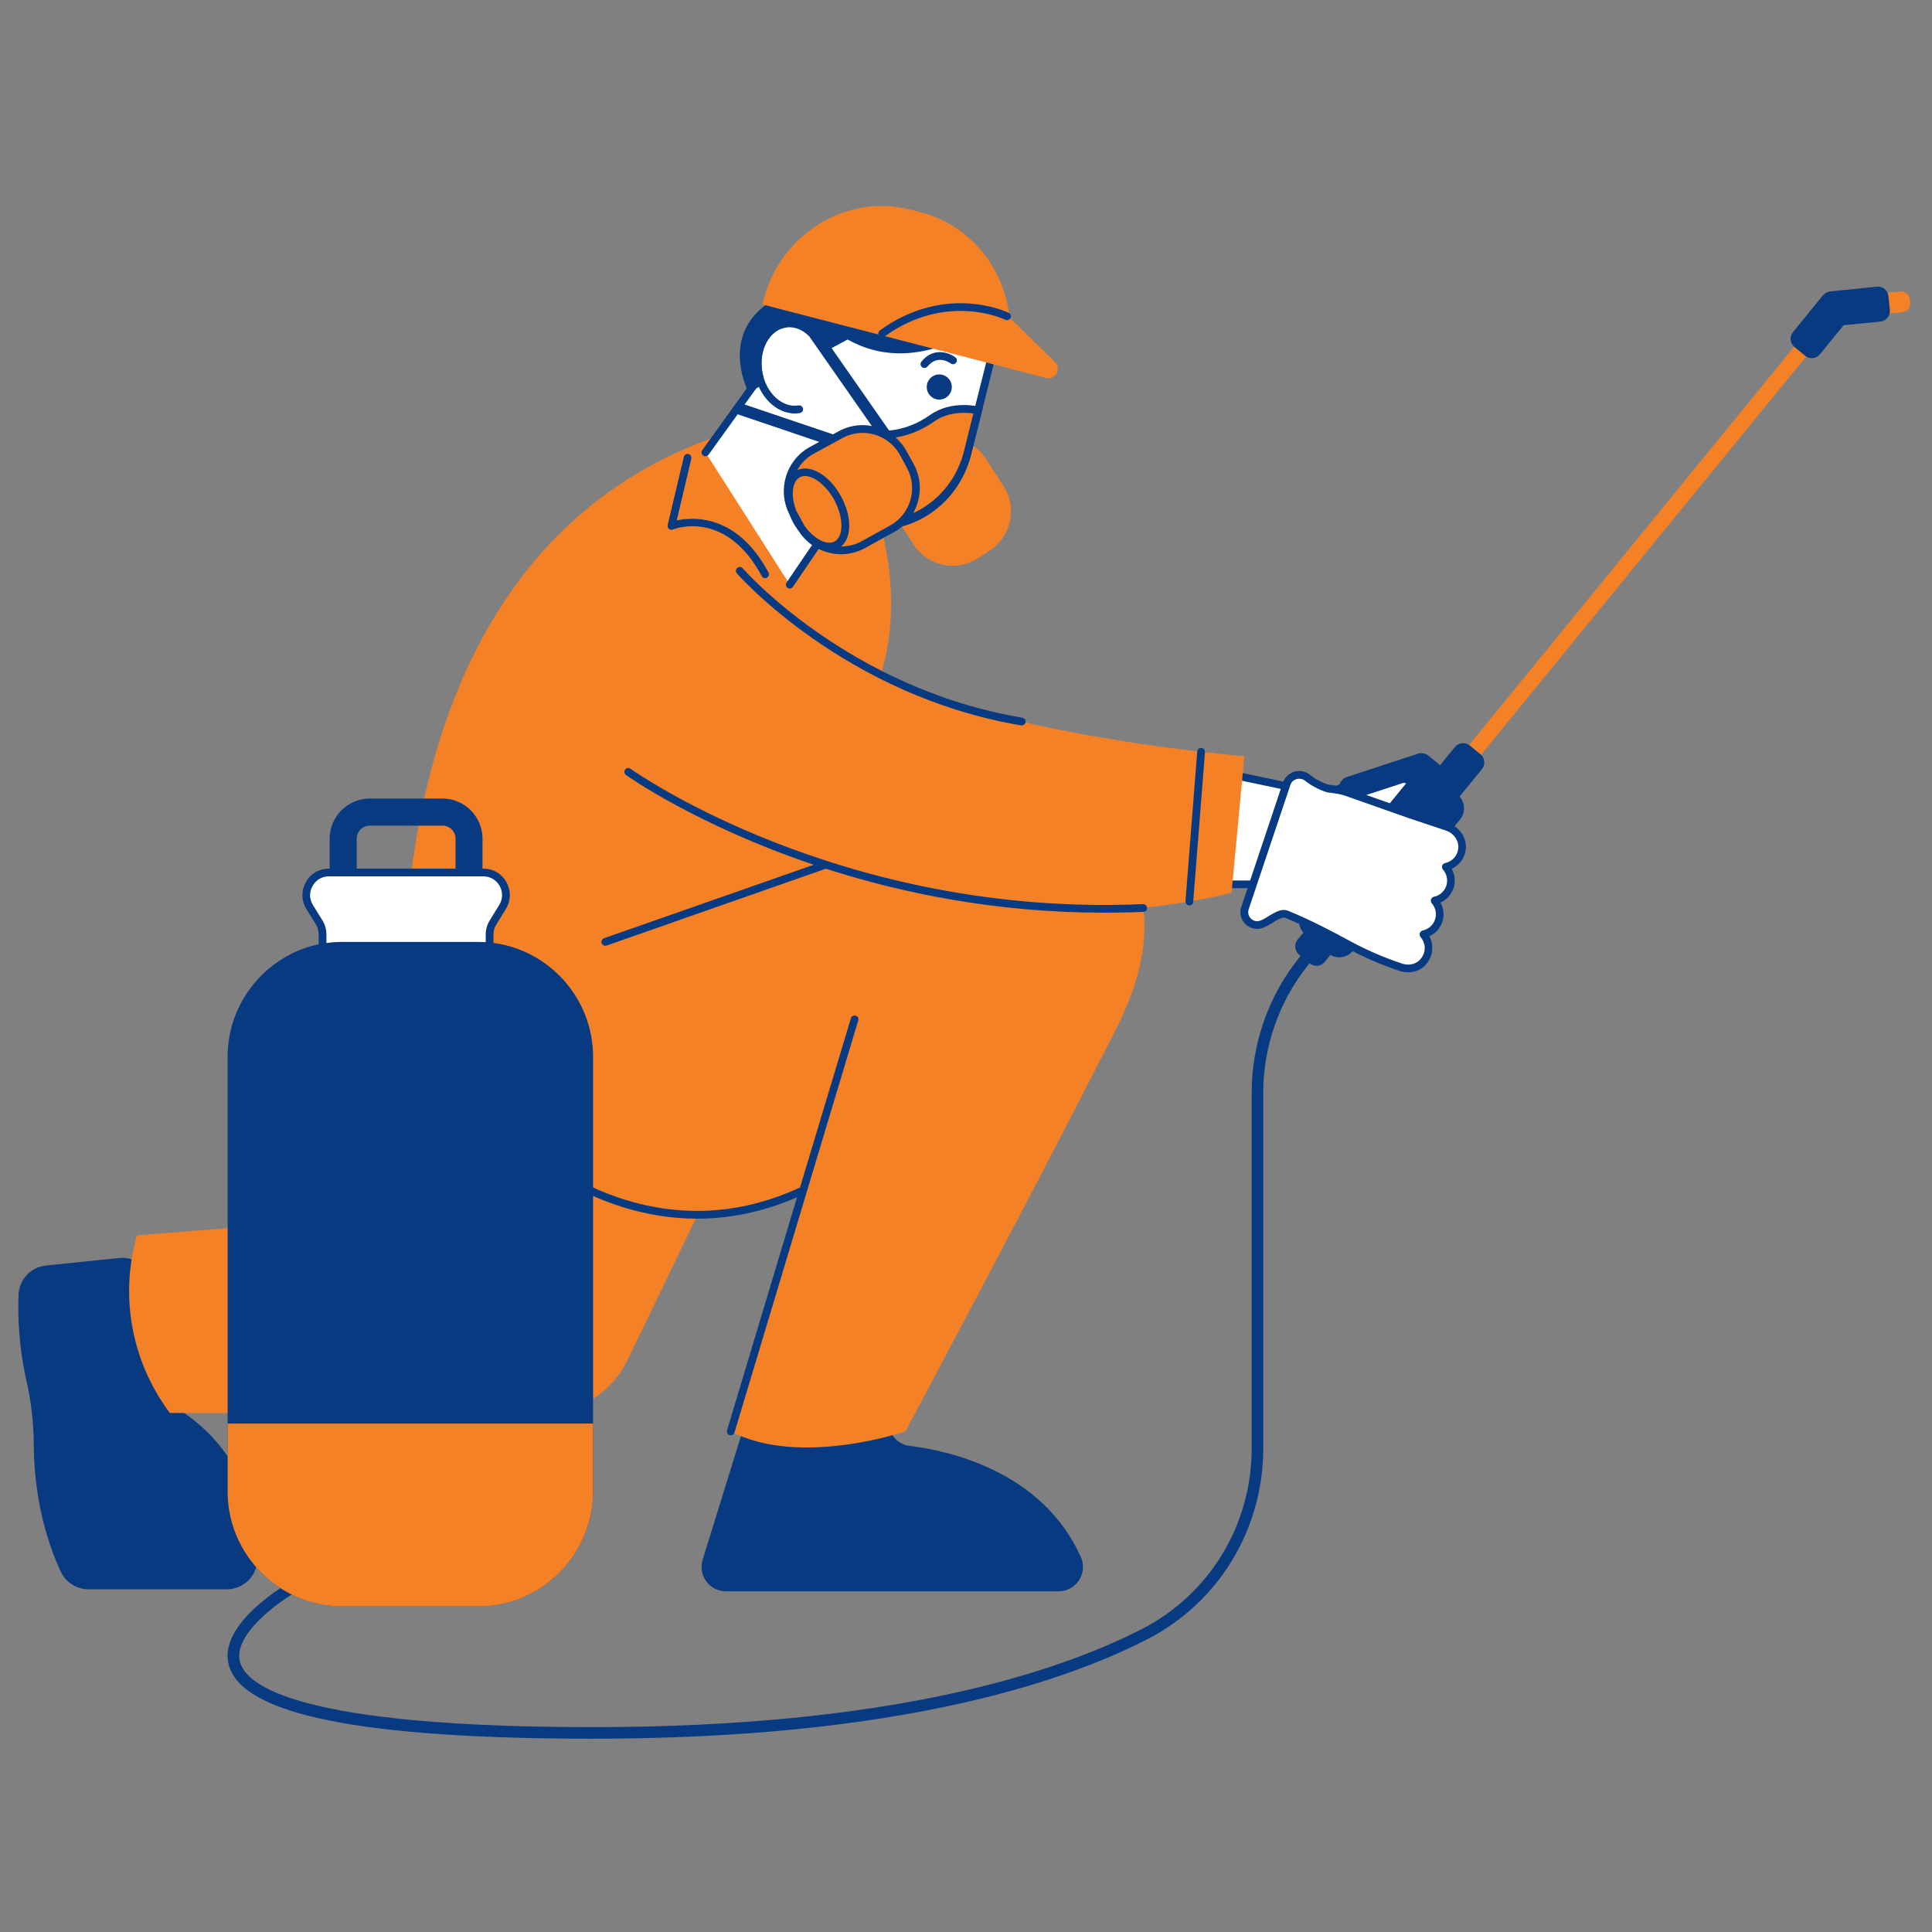 <?xml version="1.0" encoding="UTF-8"?>
<svg xmlns="http://www.w3.org/2000/svg" xmlns:xlink="http://www.w3.org/1999/xlink" width="100" zoomAndPan="magnify" viewBox="0 0 75 75" height="100" preserveAspectRatio="xMidYMid meet" version="1.0">
  <rect x="0" y="0" width="75" height="75" fill="#808080" stroke="none"/>
  <defs>
    <clipPath id="14a5c6702d">
      <path d="M 8 36 L 52 36 L 52 67.5 L 8 67.5 Z M 8 36 " clip-rule="nonzero"></path>
    </clipPath>
    <clipPath id="9cc84ef405">
      <path d="M 0.668 48 L 43 48 L 43 62 L 0.668 62 Z M 0.668 48 " clip-rule="nonzero"></path>
    </clipPath>
    <clipPath id="f6f167be63">
      <path d="M 29 7.5 L 42 7.5 L 42 15 L 29 15 Z M 29 7.5 " clip-rule="nonzero"></path>
    </clipPath>
    <clipPath id="ad2621954e">
      <path d="M 8 11 L 74.168 11 L 74.168 63 L 8 63 Z M 8 11 " clip-rule="nonzero"></path>
    </clipPath>
  </defs>
  <g clip-path="url(#14a5c6702d)">
    <path fill="#083a81" d="M 51.555 36.492 L 50.758 37.492 C 49.652 38.883 49.039 40.633 49.039 42.414 L 49.039 56.223 C 49.039 59.371 47.309 62.219 44.52 63.645 C 41.09 65.402 34.574 67.496 23.023 67.496 C 14.012 67.496 9.383 66.559 8.879 64.625 C 8.457 63.016 11.168 61.469 11.285 61.402 C 11.395 61.34 11.531 61.379 11.594 61.488 C 11.652 61.598 11.613 61.734 11.508 61.793 C 10.805 62.191 9.039 63.453 9.316 64.512 C 9.562 65.457 11.672 67.047 23.023 67.047 C 34.484 67.047 40.93 64.977 44.316 63.246 C 46.953 61.895 48.59 59.203 48.59 56.223 L 48.59 42.414 C 48.59 40.531 49.234 38.684 50.406 37.211 L 51.203 36.211 C 51.281 36.113 51.422 36.098 51.516 36.176 C 51.617 36.254 51.633 36.395 51.555 36.492 Z M 51.555 36.492 " fill-opacity="1" fill-rule="nonzero"></path>
  </g>
  <path fill="#f58127" d="M 35.473 21.148 L 34.777 20.082 C 34.234 19.25 34.469 18.129 35.297 17.586 L 35.773 17.277 C 36.602 16.738 37.719 16.973 38.262 17.801 L 38.957 18.871 C 39.496 19.699 39.262 20.82 38.434 21.363 L 37.957 21.672 C 37.129 22.215 36.012 21.977 35.473 21.148 Z M 35.473 21.148 " fill-opacity="1" fill-rule="nonzero"></path>
  <g clip-path="url(#9cc84ef405)">
    <path fill="#083a81" d="M 5.918 49.883 L 6.359 53.816 C 6.398 54.168 6.59 54.488 6.887 54.676 C 9.574 56.379 10 59.008 9.992 60.516 C 9.992 61.168 9.461 61.695 8.809 61.695 L 3.43 61.695 C 2.969 61.695 2.547 61.422 2.355 61.004 C 1.5 59.152 1.32 57.301 1.312 56.117 C 1.309 55.273 1.215 54.43 1.027 53.602 C 0.723 52.254 0.688 51.059 0.719 50.262 C 0.742 49.672 1.195 49.188 1.781 49.129 L 4.617 48.836 C 5.266 48.766 5.848 49.234 5.918 49.883 Z M 33.676 54.637 L 29.992 54.293 C 29.551 54.254 29.137 54.527 29.008 54.957 L 27.277 60.551 C 27.09 61.156 27.543 61.773 28.176 61.773 L 41.102 61.773 C 41.781 61.773 42.238 61.066 41.957 60.441 C 40.453 57.094 36.812 56.312 35.312 56.129 C 34.914 56.082 34.59 55.781 34.508 55.383 C 34.43 54.977 34.09 54.672 33.676 54.637 Z M 33.676 54.637 " fill-opacity="1" fill-rule="nonzero"></path>
  </g>
  <path fill="#ffffff" d="M 53.629 32.953 L 51.176 31.062 C 53.625 29.453 55.605 30.586 55.605 30.586 Z M 46.516 34.328 L 49.539 34.328 L 50.09 30.555 L 47.32 29.965 Z M 46.516 34.328 " fill-opacity="1" fill-rule="nonzero"></path>
  <path fill="#083a81" d="M 53.629 33.105 C 53.598 33.105 53.566 33.094 53.539 33.074 L 51.086 31.184 C 51.047 31.152 51.023 31.105 51.027 31.059 C 51.027 31.008 51.055 30.965 51.094 30.938 C 53.59 29.297 55.594 30.406 55.676 30.457 C 55.715 30.477 55.742 30.516 55.75 30.559 C 55.758 30.602 55.746 30.648 55.719 30.684 L 53.746 33.051 C 53.715 33.086 53.672 33.105 53.629 33.105 Z M 51.438 31.074 L 53.605 32.746 L 55.367 30.637 C 54.871 30.422 53.324 29.926 51.438 31.074 Z M 49.539 34.477 L 46.516 34.477 C 46.469 34.477 46.43 34.457 46.398 34.426 C 46.371 34.391 46.359 34.344 46.367 34.301 L 47.172 29.938 C 47.18 29.898 47.203 29.863 47.234 29.84 C 47.27 29.82 47.312 29.812 47.352 29.82 L 50.121 30.406 C 50.199 30.422 50.25 30.496 50.238 30.574 L 49.684 34.352 C 49.676 34.422 49.609 34.477 49.539 34.477 Z M 46.695 34.18 L 49.41 34.18 L 49.922 30.668 L 47.438 30.145 Z M 46.695 34.18 " fill-opacity="1" fill-rule="nonzero"></path>
  <path fill="#f58127" d="M 47.809 34.652 C 47.809 34.652 46.531 35.012 44.379 35.246 C 44.547 36.457 44.312 38.012 43.309 39.98 C 39.945 46.602 35.148 55.566 35.148 55.566 C 35.148 55.566 31.047 56.973 28.367 55.566 L 31.27 46.164 C 31.27 46.164 30.809 46.359 30.047 46.613 C 29.055 46.941 28.059 47.117 27.082 47.16 L 24.352 52.812 C 23.75 54.059 22.492 54.852 21.109 54.852 L 6.594 54.852 C 6.164 54.281 5.391 53.086 5.113 51.375 C 4.867 49.859 5.125 48.625 5.316 47.953 C 7.938 47.75 10.559 47.543 13.18 47.34 C 14.75 47.219 16.062 46.086 16.414 44.547 L 17.105 41.516 C 16.113 39.719 15.609 37.605 15.809 35.332 C 16.375 28.824 18.875 20.059 27.832 16.938 L 33.426 18.324 C 33.426 18.324 35.367 22.062 34.242 26.031 C 34.242 26.031 37.004 28.254 48.305 29.363 Z M 47.809 34.652 " fill-opacity="1" fill-rule="nonzero"></path>
  <path fill="#ffffff" d="M 38.734 12.891 L 37.547 17.633 C 37.059 19.574 35.137 20.781 33.273 20.312 C 33.199 20.293 33.125 20.27 33.051 20.246 C 32.855 20.18 32.668 20.102 32.488 20.004 L 30.66 22.695 L 27.383 17.559 L 29.484 14.645 C 29.469 14.578 29.453 14.512 29.441 14.445 C 29.289 13.531 29.75 12.688 30.469 12.566 C 30.848 12.504 31.219 12.652 31.512 12.934 C 32.867 12.066 34.754 11.004 35.559 11.207 L 38.148 11.859 C 38.586 11.969 38.848 12.43 38.734 12.891 Z M 38.734 12.891 " fill-opacity="1" fill-rule="nonzero"></path>
  <path fill="#083a81" d="M 38.879 12.926 L 37.691 17.668 C 37.184 19.695 35.184 20.945 33.238 20.457 C 33.156 20.434 33.078 20.414 33 20.387 C 32.844 20.336 32.688 20.273 32.539 20.195 L 30.781 22.781 C 30.754 22.82 30.707 22.848 30.656 22.848 C 30.629 22.848 30.598 22.836 30.574 22.82 C 30.504 22.773 30.488 22.68 30.535 22.613 L 32.367 19.918 C 32.41 19.855 32.492 19.836 32.559 19.871 C 32.734 19.965 32.914 20.043 33.094 20.102 C 33.168 20.125 33.238 20.148 33.309 20.164 C 35.098 20.617 36.93 19.461 37.398 17.594 L 38.59 12.852 C 38.633 12.668 38.609 12.48 38.516 12.316 C 38.426 12.156 38.281 12.047 38.109 12.004 L 35.52 11.352 C 34.965 11.211 33.668 11.762 31.852 12.895 L 34.559 16.777 C 34.629 16.879 34.605 17.016 34.504 17.09 C 34.465 17.117 34.418 17.129 34.375 17.129 C 34.305 17.129 34.234 17.098 34.191 17.035 L 31.41 13.051 C 31.406 13.047 31.406 13.047 31.402 13.043 C 31.133 12.781 30.809 12.664 30.492 12.715 C 30.191 12.766 29.93 12.969 29.758 13.281 C 29.582 13.605 29.52 14.012 29.59 14.422 C 29.602 14.484 29.613 14.547 29.629 14.605 C 29.641 14.648 29.633 14.695 29.605 14.734 L 28.906 15.703 L 33.891 17.387 C 34.012 17.426 34.074 17.555 34.031 17.672 C 34 17.766 33.914 17.824 33.82 17.824 C 33.797 17.824 33.773 17.82 33.746 17.812 L 28.645 16.086 C 28.641 16.086 28.637 16.082 28.637 16.082 L 27.508 17.648 C 27.461 17.715 27.363 17.73 27.297 17.684 C 27.23 17.633 27.215 17.539 27.262 17.473 L 29.324 14.613 C 29.312 14.562 29.305 14.516 29.297 14.469 C 29.215 13.992 29.289 13.52 29.5 13.137 C 29.715 12.738 30.051 12.484 30.445 12.418 C 30.676 12.379 30.914 12.41 31.137 12.508 C 31.152 12.457 31.18 12.414 31.227 12.383 C 31.328 12.312 31.465 12.336 31.539 12.438 L 31.684 12.648 C 33.629 11.434 34.945 10.898 35.594 11.062 L 38.184 11.715 C 38.438 11.777 38.648 11.938 38.781 12.172 C 38.91 12.398 38.945 12.668 38.879 12.926 Z M 36.449 14.535 C 36.18 14.543 35.965 14.77 35.977 15.039 C 35.984 15.309 36.211 15.52 36.477 15.512 C 36.746 15.504 36.957 15.277 36.949 15.008 C 36.941 14.738 36.715 14.527 36.449 14.535 Z M 37.117 14.078 C 37.168 14.012 37.152 13.918 37.086 13.871 C 36.832 13.68 36.227 13.469 35.77 14.039 C 35.715 14.105 35.727 14.199 35.793 14.254 C 35.82 14.273 35.852 14.285 35.887 14.285 C 35.93 14.285 35.973 14.266 36.004 14.23 C 36.387 13.754 36.855 14.07 36.906 14.109 C 36.973 14.16 37.066 14.145 37.117 14.078 Z M 37.117 14.078 " fill-opacity="1" fill-rule="nonzero"></path>
  <path fill="#f58127" d="M 37.973 15.93 L 37.562 17.562 C 37.082 19.477 35.184 20.715 33.254 20.305 C 33.133 20.277 33.016 20.246 32.902 20.207 L 33.719 16.945 L 34.59 16.855 C 35.168 16.797 35.715 16.566 36.191 16.23 C 36.973 15.68 37.973 15.93 37.973 15.93 Z M 37.973 15.93 " fill-opacity="1" fill-rule="nonzero"></path>
  <path fill="#083a81" d="M 34.012 20.535 C 33.754 20.535 33.488 20.508 33.227 20.453 C 33.098 20.426 32.977 20.391 32.855 20.352 L 32.723 20.309 L 33.602 16.809 L 34.578 16.707 C 35.102 16.652 35.633 16.445 36.105 16.109 C 36.938 15.523 37.965 15.777 38.012 15.785 L 38.156 15.82 L 37.711 17.598 C 37.266 19.359 35.723 20.535 34.012 20.535 Z M 33.082 20.105 C 33.148 20.125 33.215 20.141 33.285 20.156 C 35.137 20.551 36.949 19.395 37.418 17.527 L 37.785 16.051 C 37.492 16.008 36.82 15.973 36.277 16.355 C 35.762 16.719 35.184 16.945 34.609 17.004 L 33.84 17.086 Z M 33.082 20.105 " fill-opacity="1" fill-rule="nonzero"></path>
  <path fill="#f58127" d="M 34.613 20.566 L 33.496 21.18 C 32.629 21.652 31.531 21.332 31.059 20.461 L 30.789 19.965 C 30.312 19.094 30.637 17.996 31.504 17.52 L 32.621 16.91 C 33.488 16.434 34.586 16.758 35.059 17.625 L 35.328 18.125 C 35.805 18.992 35.48 20.09 34.613 20.566 Z M 34.613 20.566 " fill-opacity="1" fill-rule="nonzero"></path>
  <path fill="#083a81" d="M 29.445 14.445 C 29.473 14.625 29.527 14.793 29.594 14.949 L 29.062 15.234 C 29.062 15.234 27.926 13.105 29.789 11.793 L 33.406 11.98 L 34.129 10.559 L 38.059 12.668 C 38.059 12.668 35.473 14.637 32.906 13.18 L 31.973 13.68 C 31.723 12.945 31.102 12.461 30.473 12.57 C 29.75 12.688 29.289 13.527 29.445 14.445 Z M 35.469 18.016 C 35.719 18.473 35.773 19 35.625 19.5 C 35.48 20.004 35.148 20.414 34.691 20.664 L 33.578 21.277 C 33.289 21.434 32.969 21.516 32.648 21.516 C 32.465 21.516 32.277 21.488 32.094 21.434 C 31.645 21.301 31.266 21.016 31.012 20.629 C 30.934 20.52 30.855 20.406 30.789 20.285 C 30.727 20.168 30.676 20.051 30.629 19.934 C 30.168 19 30.52 17.855 31.438 17.352 L 32.555 16.742 C 33.496 16.227 34.68 16.574 35.195 17.52 Z M 32.664 20.438 C 32.672 20.121 32.574 19.758 32.387 19.41 C 32.082 18.852 31.605 18.48 31.25 18.48 C 31.176 18.48 31.105 18.496 31.043 18.531 C 30.879 18.621 30.785 18.828 30.777 19.117 C 30.77 19.332 30.816 19.574 30.906 19.816 C 30.914 19.832 30.922 19.844 30.93 19.859 L 31.199 20.355 C 31.219 20.395 31.242 20.426 31.266 20.461 C 31.414 20.66 31.586 20.82 31.77 20.93 C 32.012 21.078 32.238 21.109 32.402 21.02 C 32.562 20.93 32.66 20.723 32.664 20.438 Z M 35.207 18.16 L 34.938 17.664 C 34.637 17.117 34.07 16.805 33.488 16.805 C 33.219 16.805 32.949 16.871 32.699 17.008 L 31.582 17.617 C 31.305 17.77 31.094 17.992 30.945 18.25 C 31.465 18.012 32.203 18.449 32.648 19.27 C 32.863 19.66 32.977 20.078 32.965 20.445 C 32.957 20.789 32.844 21.059 32.648 21.215 C 32.914 21.215 33.188 21.152 33.438 21.016 L 34.551 20.402 C 35.348 19.965 35.641 18.961 35.207 18.16 Z M 35.207 18.16 " fill-opacity="1" fill-rule="nonzero"></path>
  <g clip-path="url(#f6f167be63)">
    <path fill="#f58127" d="M 40.617 14.676 L 39.012 14.258 L 29.598 11.82 L 29.648 11.625 C 30.309 9.066 32.871 7.5 35.344 8.141 L 35.766 8.25 C 37.672 8.746 38.988 10.414 39.188 12.324 L 40.953 14.055 C 41.219 14.312 40.973 14.766 40.617 14.676 Z M 40.617 14.676 " fill-opacity="1" fill-rule="nonzero"></path>
  </g>
  <path fill="#083a81" d="M 34.125 13.035 C 34.074 12.969 34.09 12.875 34.16 12.824 C 36.73 10.965 39.137 12.133 39.16 12.145 C 39.234 12.184 39.266 12.273 39.23 12.344 C 39.191 12.418 39.102 12.449 39.027 12.414 C 39.008 12.402 36.754 11.316 34.332 13.066 C 34.309 13.086 34.277 13.098 34.246 13.098 C 34.199 13.098 34.152 13.074 34.125 13.035 Z M 30.852 16.051 C 30.918 16.051 30.984 16.043 31.051 16.035 C 31.133 16.02 31.188 15.941 31.172 15.859 C 31.16 15.781 31.082 15.727 31 15.738 C 30.363 15.844 29.73 15.254 29.59 14.422 C 29.523 14.012 29.582 13.605 29.762 13.281 C 29.934 12.969 30.191 12.766 30.496 12.715 C 30.574 12.703 30.629 12.625 30.617 12.543 C 30.605 12.461 30.527 12.406 30.445 12.422 C 30.051 12.488 29.715 12.742 29.496 13.137 C 29.285 13.52 29.215 13.996 29.293 14.473 C 29.449 15.383 30.121 16.051 30.852 16.051 Z M 28.832 22.062 C 28.777 21.996 28.684 21.992 28.621 22.047 C 28.559 22.102 28.551 22.195 28.605 22.258 C 28.645 22.305 32.766 27 39.641 28.16 C 39.648 28.16 39.656 28.16 39.664 28.16 C 39.738 28.16 39.801 28.109 39.812 28.035 C 39.828 27.957 39.773 27.879 39.691 27.863 C 32.926 26.723 28.871 22.109 28.832 22.062 Z M 44.371 35.098 C 32.602 35.617 24.559 29.902 24.477 29.844 C 24.41 29.793 24.316 29.809 24.266 29.879 C 24.219 29.945 24.234 30.039 24.301 30.086 C 24.348 30.121 27.051 32.039 31.59 33.57 L 23.449 36.422 C 23.371 36.449 23.328 36.535 23.355 36.613 C 23.379 36.676 23.438 36.715 23.496 36.715 C 23.512 36.715 23.531 36.711 23.547 36.707 L 32.059 33.723 C 35.004 34.672 38.672 35.43 42.855 35.43 C 43.359 35.43 43.867 35.422 44.387 35.398 C 44.469 35.395 44.531 35.324 44.527 35.242 C 44.523 35.16 44.453 35.094 44.371 35.098 Z M 33.219 39.43 C 33.137 39.406 33.055 39.449 33.031 39.531 L 31.055 46.102 C 31.047 46.105 31.039 46.105 31.031 46.109 C 24.859 48.953 20.043 44.141 19.996 44.094 C 19.938 44.035 19.844 44.031 19.785 44.09 C 19.727 44.148 19.723 44.246 19.781 44.305 C 19.82 44.344 22.785 47.309 27.062 47.309 C 28.266 47.309 29.57 47.074 30.941 46.477 L 28.223 55.527 C 28.199 55.605 28.246 55.688 28.324 55.715 C 28.34 55.719 28.352 55.719 28.367 55.719 C 28.43 55.719 28.492 55.676 28.512 55.613 L 33.316 39.617 C 33.344 39.535 33.297 39.453 33.219 39.43 Z M 26.121 20.555 C 26.203 20.523 28.18 19.77 29.57 22.363 C 29.594 22.414 29.648 22.445 29.699 22.445 C 29.723 22.445 29.75 22.438 29.77 22.426 C 29.844 22.387 29.871 22.297 29.832 22.223 C 28.617 19.953 26.914 20.062 26.27 20.203 L 26.836 17.809 C 26.855 17.727 26.805 17.645 26.727 17.625 C 26.645 17.609 26.562 17.656 26.547 17.738 L 25.918 20.383 C 25.906 20.438 25.926 20.492 25.969 20.531 C 26.008 20.566 26.07 20.578 26.121 20.555 Z M 46.637 29.035 C 46.559 29.027 46.484 29.09 46.477 29.172 L 46.02 34.988 C 46.016 35.07 46.078 35.141 46.16 35.148 C 46.164 35.148 46.168 35.148 46.172 35.148 C 46.25 35.148 46.316 35.09 46.32 35.012 L 46.777 29.199 C 46.781 29.113 46.723 29.043 46.637 29.035 Z M 18.73 32.559 L 18.73 35.18 C 18.73 36.039 18.035 36.738 17.176 36.738 L 14.355 36.738 C 13.496 36.738 12.797 36.039 12.797 35.18 L 12.797 32.559 C 12.797 31.699 13.496 31 14.355 31 L 17.176 31 C 18.035 31 18.73 31.699 18.73 32.559 Z M 17.684 32.559 C 17.684 32.277 17.457 32.051 17.176 32.051 L 14.355 32.051 C 14.074 32.051 13.848 32.277 13.848 32.559 L 13.848 35.18 C 13.848 35.461 14.074 35.688 14.355 35.688 L 17.176 35.688 C 17.457 35.688 17.684 35.461 17.684 35.18 Z M 17.684 32.559 " fill-opacity="1" fill-rule="nonzero"></path>
  <path fill="#ffffff" d="M 19.512 35.211 L 19.141 35.812 C 19.055 35.953 19.008 36.113 19.008 36.277 L 19.008 38.406 C 19.008 38.891 18.617 39.285 18.133 39.285 L 13.398 39.285 C 12.914 39.285 12.523 38.891 12.523 38.406 L 12.523 36.277 C 12.523 36.113 12.477 35.953 12.391 35.812 L 12.02 35.211 C 11.66 34.625 12.082 33.867 12.77 33.867 L 18.762 33.867 C 19.449 33.871 19.871 34.625 19.512 35.211 Z M 19.512 35.211 " fill-opacity="1" fill-rule="nonzero"></path>
  <path fill="#083a81" d="M 19.156 36.605 L 19.156 36.273 C 19.156 36.141 19.195 36.008 19.266 35.891 L 19.637 35.289 C 19.836 34.965 19.844 34.578 19.66 34.246 C 19.477 33.918 19.141 33.719 18.762 33.719 L 12.77 33.719 C 12.391 33.719 12.055 33.914 11.871 34.246 C 11.688 34.578 11.695 34.969 11.895 35.289 L 12.266 35.891 C 12.336 36.008 12.371 36.141 12.371 36.273 L 12.371 36.656 C 10.359 37.082 8.836 38.883 8.836 41.023 L 8.836 57.898 C 8.836 60.352 10.836 62.355 13.285 62.355 L 18.574 62.355 C 21.023 62.355 23.023 60.352 23.023 57.898 L 23.023 41.023 C 23.023 38.77 21.332 36.891 19.156 36.605 Z M 12.52 35.734 L 12.148 35.133 C 12.008 34.906 12 34.629 12.133 34.395 C 12.262 34.16 12.5 34.02 12.766 34.02 L 18.762 34.02 C 19.031 34.02 19.266 34.16 19.398 34.395 C 19.527 34.629 19.52 34.906 19.379 35.133 L 19.008 35.734 C 18.91 35.898 18.855 36.086 18.855 36.277 L 18.855 36.574 C 18.762 36.57 18.668 36.566 18.574 36.566 L 13.285 36.566 C 13.078 36.566 12.875 36.578 12.672 36.609 L 12.672 36.277 C 12.672 36.086 12.621 35.898 12.52 35.734 Z M 12.52 35.734 " fill-opacity="1" fill-rule="nonzero"></path>
  <g clip-path="url(#ad2621954e)">
    <path fill="#f58127" d="M 70.48 12.438 L 70.945 12.82 L 56.055 31.062 L 55.594 30.684 Z M 74.141 11.613 C 74.121 11.43 73.957 11.297 73.773 11.312 L 72.816 11.41 C 72.629 11.43 72.496 11.594 72.516 11.777 L 72.527 11.918 C 72.547 12.102 72.711 12.234 72.895 12.215 L 73.852 12.121 C 74.039 12.102 74.172 11.938 74.152 11.754 Z M 8.836 57.898 C 8.836 60.352 10.836 62.359 13.285 62.359 L 18.574 62.359 C 21.023 62.359 23.023 60.352 23.023 57.898 L 23.023 55.262 L 8.836 55.262 Z M 8.836 57.898 " fill-opacity="1" fill-rule="nonzero"></path>
  </g>
  <path fill="#083a81" d="M 57.473 29.281 C 57.645 29.426 57.672 29.684 57.527 29.859 L 56.66 30.922 C 56.879 31.172 56.895 31.547 56.68 31.812 L 52.52 36.91 C 52.305 37.176 51.934 37.234 51.645 37.07 L 51.422 37.344 C 51.281 37.52 51.023 37.543 50.848 37.402 L 50.43 37.059 C 50.258 36.914 50.23 36.656 50.371 36.48 L 50.598 36.207 C 50.379 35.957 50.363 35.582 50.578 35.316 L 54.645 30.336 L 52.57 31.016 C 52.523 31.031 52.477 31.039 52.43 31.039 C 52.242 31.039 52.066 30.918 52.004 30.727 C 51.93 30.492 52.055 30.234 52.293 30.16 L 55.035 29.262 C 55.18 29.211 55.34 29.242 55.457 29.34 L 55.887 29.691 C 55.895 29.695 55.895 29.703 55.902 29.707 L 56.48 29 C 56.621 28.824 56.879 28.801 57.055 28.941 Z M 73.309 11.496 C 73.285 11.273 73.086 11.105 72.859 11.129 L 71.055 11.312 C 70.965 11.32 70.883 11.359 70.82 11.418 C 70.797 11.438 70.773 11.457 70.75 11.484 L 69.602 12.895 C 69.461 13.066 69.484 13.324 69.66 13.469 L 70.078 13.812 C 70.25 13.953 70.508 13.93 70.648 13.754 L 71.57 12.625 L 72.996 12.484 C 73.223 12.461 73.387 12.262 73.363 12.035 Z M 73.309 11.496 " fill-opacity="1" fill-rule="nonzero"></path>
  <path fill="#ffffff" d="M 54.727 31.617 L 56.176 32.098 C 56.562 32.227 56.824 32.621 56.746 33.02 C 56.68 33.352 56.43 33.582 56.133 33.648 C 56.125 33.648 56.125 33.656 56.129 33.66 C 56.305 33.867 56.375 34.156 56.285 34.434 C 56.191 34.711 55.961 34.898 55.695 34.957 C 55.691 34.961 55.691 34.965 55.691 34.969 C 55.871 35.18 55.941 35.469 55.848 35.742 C 55.758 36.02 55.527 36.211 55.262 36.27 C 55.254 36.27 55.254 36.277 55.258 36.281 C 55.488 36.551 55.539 36.965 55.281 37.301 C 55.074 37.57 54.707 37.66 54.387 37.555 L 54.367 37.547 C 53.652 37.312 52.961 37.012 52.301 36.648 C 51.652 36.293 50.754 35.828 49.949 35.5 C 49.641 35.371 49.23 35.828 48.906 35.902 C 48.527 35.984 48.199 35.625 48.324 35.254 L 49.938 30.438 C 50.051 30.098 50.469 29.973 50.75 30.195 L 50.754 30.199 C 50.988 30.383 51.258 30.527 51.543 30.617 C 51.785 30.648 52.031 30.672 52.262 30.754 Z M 54.727 31.617 " fill-opacity="1" fill-rule="nonzero"></path>
  <path fill="#083a81" d="M 54.66 37.746 C 54.555 37.746 54.449 37.73 54.344 37.695 L 54.324 37.688 C 53.605 37.449 52.902 37.145 52.234 36.777 C 51.613 36.438 50.707 35.965 49.898 35.633 C 49.781 35.586 49.574 35.711 49.395 35.824 C 49.246 35.914 49.094 36.008 48.941 36.043 C 48.711 36.094 48.477 36.02 48.32 35.844 C 48.16 35.668 48.109 35.43 48.188 35.203 L 49.801 30.383 C 49.871 30.18 50.035 30.02 50.242 29.957 C 50.449 29.895 50.676 29.938 50.848 30.074 C 51.066 30.25 51.312 30.379 51.582 30.461 L 51.668 30.473 C 51.883 30.5 52.102 30.527 52.316 30.605 L 54.773 31.473 L 56.219 31.953 C 56.691 32.109 56.98 32.582 56.891 33.047 C 56.832 33.348 56.629 33.602 56.355 33.727 C 56.48 33.957 56.508 34.223 56.426 34.477 C 56.34 34.73 56.16 34.93 55.922 35.035 C 56.047 35.266 56.074 35.535 55.992 35.785 C 55.906 36.039 55.727 36.238 55.488 36.344 C 55.664 36.672 55.637 37.078 55.398 37.391 C 55.227 37.621 54.953 37.746 54.66 37.746 Z M 49.84 35.324 C 49.898 35.324 49.957 35.336 50.012 35.359 C 50.836 35.695 51.754 36.172 52.379 36.516 C 53.031 36.871 53.719 37.172 54.418 37.402 L 54.438 37.41 C 54.711 37.5 55.004 37.422 55.164 37.207 C 55.391 36.914 55.32 36.578 55.148 36.379 C 55.113 36.336 55.102 36.273 55.117 36.223 C 55.133 36.176 55.18 36.133 55.23 36.121 C 55.457 36.07 55.637 35.91 55.707 35.695 C 55.781 35.477 55.734 35.242 55.582 35.066 C 55.547 35.027 55.535 34.965 55.551 34.914 C 55.566 34.867 55.617 34.82 55.668 34.812 C 55.895 34.762 56.07 34.602 56.145 34.387 C 56.215 34.168 56.168 33.934 56.016 33.758 C 55.98 33.719 55.969 33.656 55.984 33.605 C 56.004 33.555 56.051 33.512 56.102 33.504 C 56.359 33.445 56.551 33.25 56.602 32.992 C 56.66 32.676 56.461 32.352 56.129 32.242 L 54.68 31.758 L 52.219 30.891 C 52.035 30.824 51.84 30.801 51.633 30.773 L 51.531 30.762 C 51.523 30.758 51.516 30.758 51.504 30.754 C 51.199 30.656 50.918 30.508 50.668 30.312 C 50.566 30.234 50.445 30.211 50.332 30.246 C 50.215 30.281 50.125 30.363 50.09 30.48 L 48.473 35.301 C 48.434 35.422 48.461 35.551 48.547 35.645 C 48.629 35.738 48.754 35.781 48.879 35.75 C 48.98 35.73 49.113 35.648 49.242 35.566 C 49.43 35.453 49.637 35.324 49.84 35.324 Z M 49.84 35.324 " fill-opacity="1" fill-rule="nonzero"></path>
</svg>
